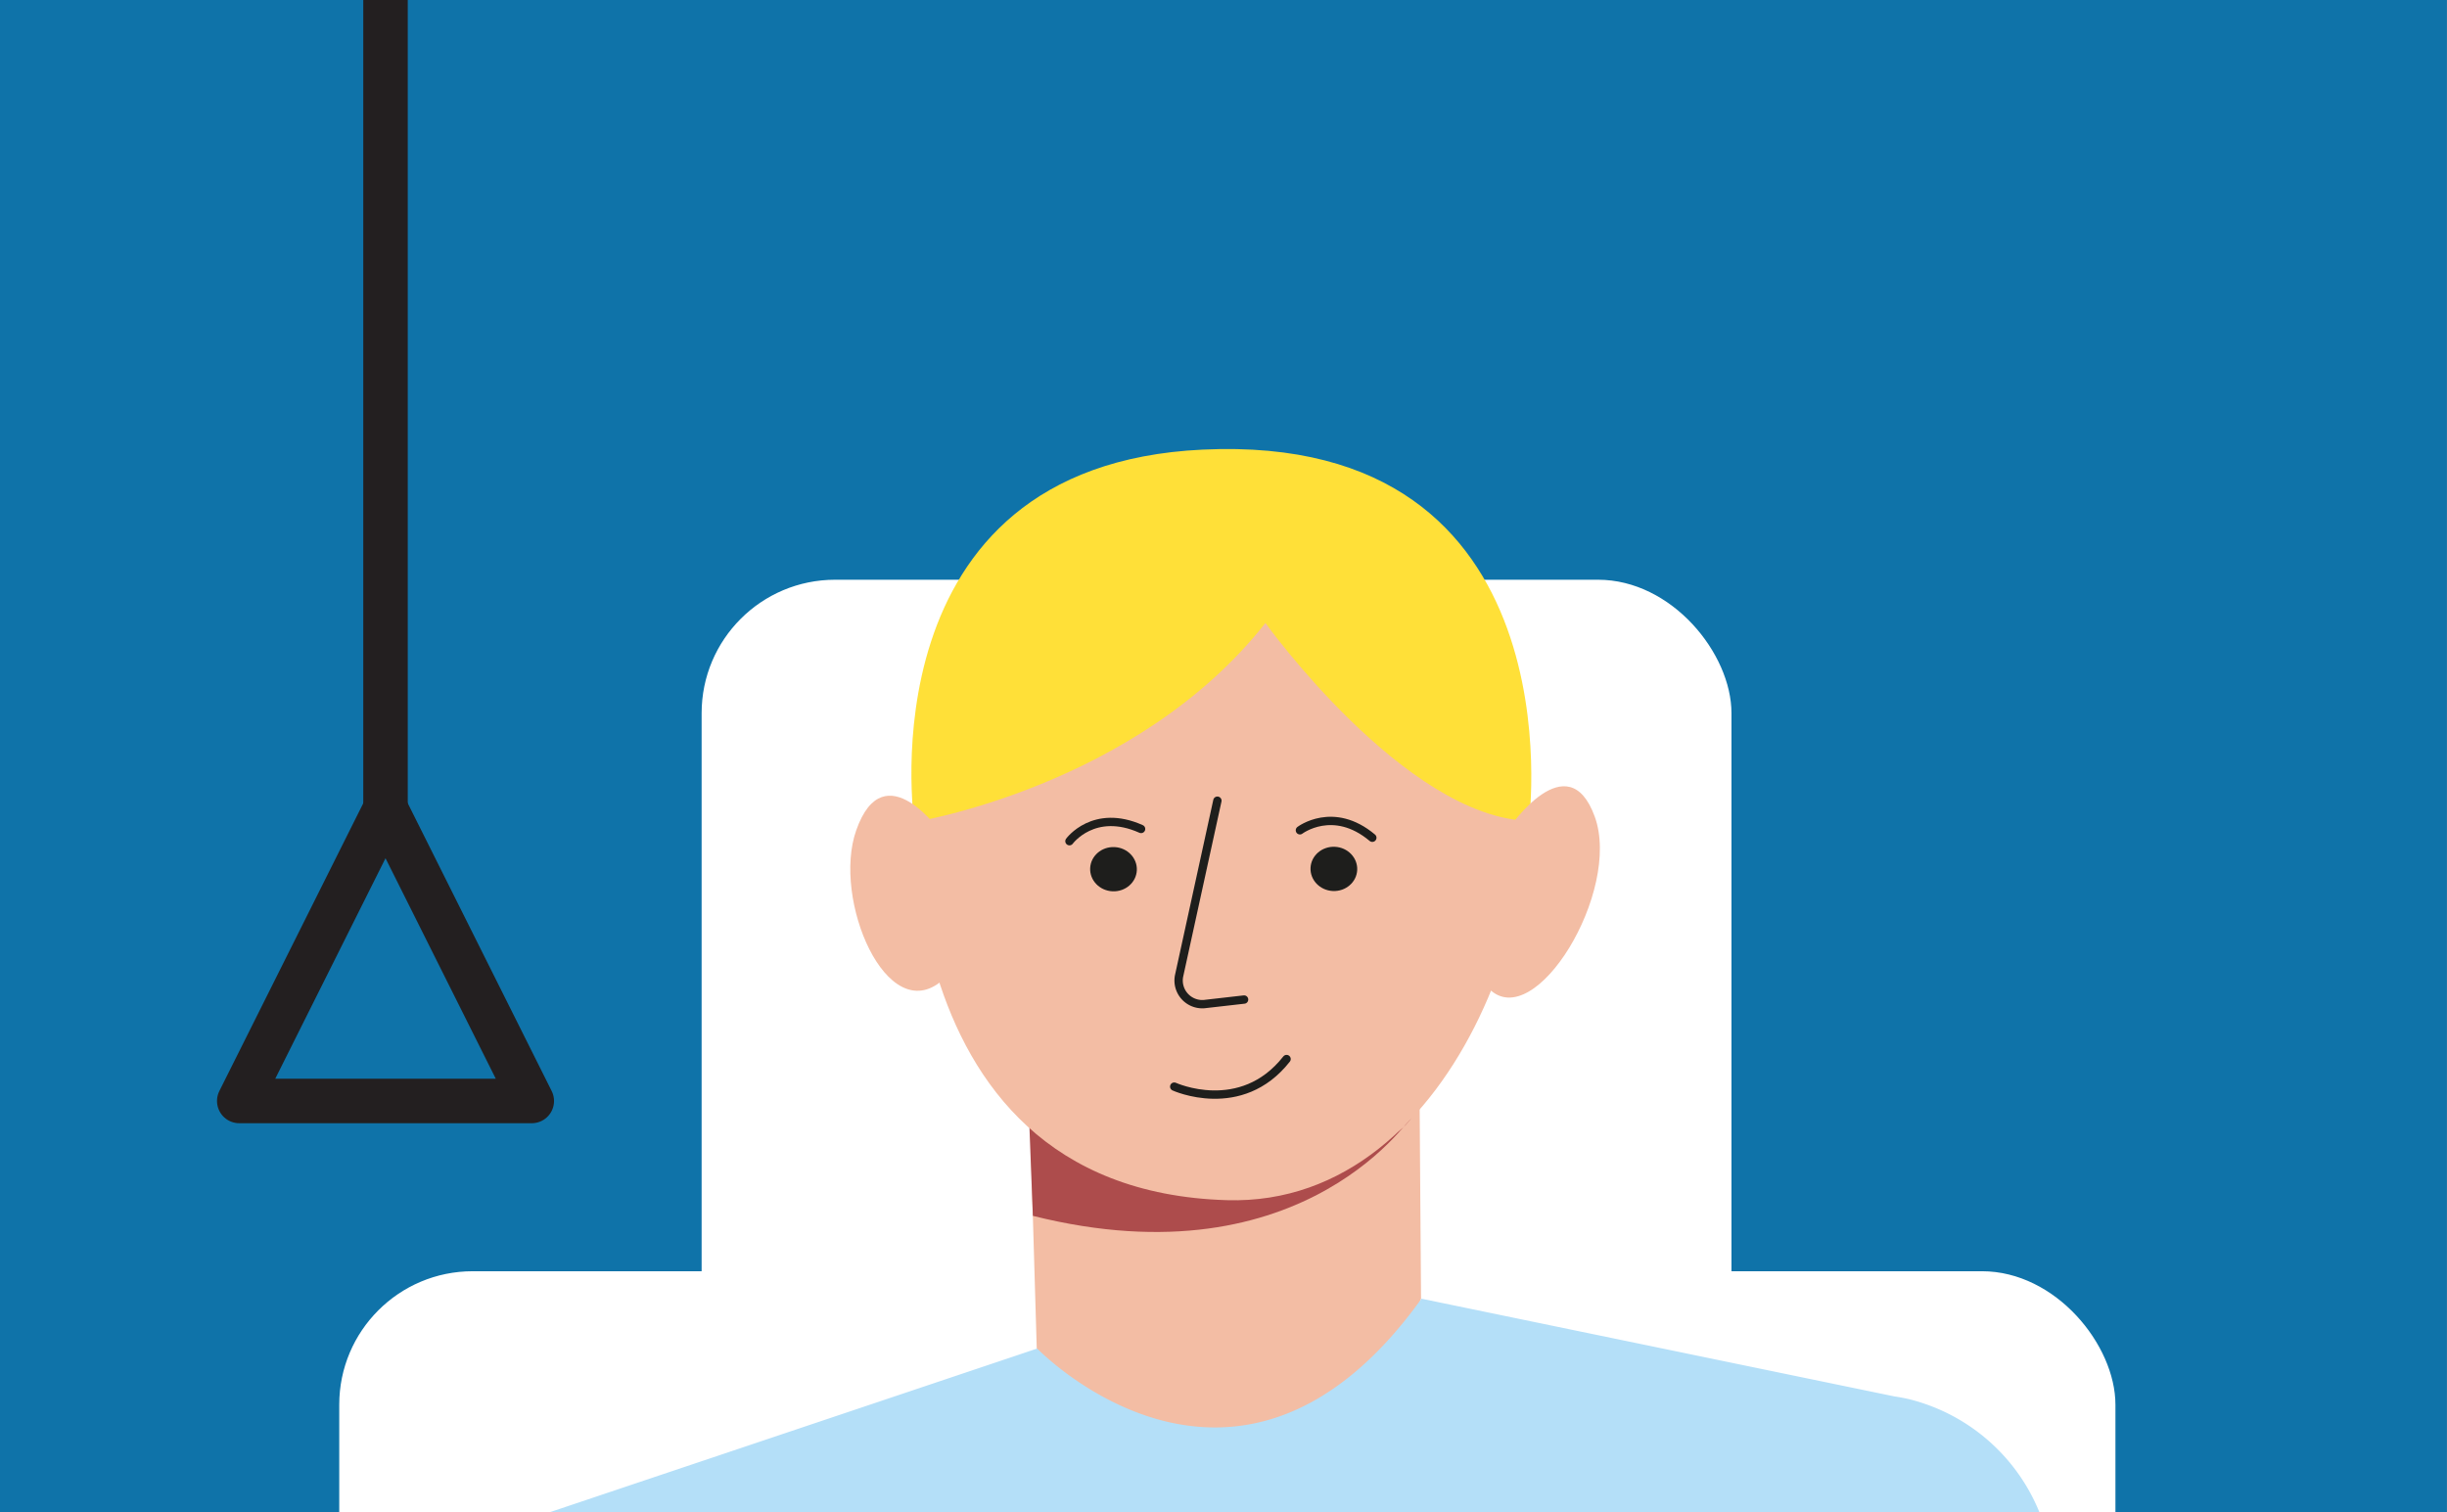 <svg id="Calque_1" data-name="Calque 1" xmlns="http://www.w3.org/2000/svg" xmlns:xlink="http://www.w3.org/1999/xlink" viewBox="0 0 220 136"><rect x="0" y="0" width="220" height="136" fill="#808080" stroke="none"/><defs><style>.cls-1,.cls-10,.cls-12{fill:none;}.cls-2{clip-path:url(#clip-path);}.cls-3{clip-path:url(#clip-path-2);}.cls-4{fill:#0f73a9;}.cls-5{fill:#fff;}.cls-6{fill:#f3bda4;}.cls-7{fill:#ad4c4c;}.cls-8{fill:#ffe038;}.cls-9{fill:#b4dff8;}.cls-10{stroke:#1e1e1c;stroke-width:0.75px;}.cls-10,.cls-12{stroke-linecap:round;stroke-linejoin:round;}.cls-11{fill:#1e1e1c;}.cls-12{stroke:#231f20;stroke-width:4px;}</style><clipPath id="clip-path"><rect class="cls-1" x="-0.31" y="-6" width="220.31" height="142"/></clipPath><clipPath id="clip-path-2"><rect class="cls-1" x="-28.41" y="-35.57" width="248.4" height="172"/></clipPath></defs><title>Plan de travail 180</title><g class="cls-2"><g class="cls-3"><polygon class="cls-4" points="220 136 -0.31 136 -0.33 -1.17 220 -1.8 220 136"/><rect class="cls-5" x="30.5" y="114.31" width="159.69" height="63.02" rx="12" ry="12"/><rect class="cls-5" x="63.08" y="52.13" width="92.59" height="87.36" rx="12" ry="12"/><polygon class="cls-6" points="120.88 49.69 127.54 86.58 127.76 116.78 113.03 153.77 93.21 121.26 92.41 94.08 120.88 49.69"/><path class="cls-7" d="M92.86,109.33l-.45-11.65s30.52,11,34.78,2.33C127.19,100,117.48,115.5,92.86,109.33Z"/><path class="cls-6" d="M82.22,68.05s-4,38.92,28.08,39.87c21.18.63,30.67-29.95,26.08-43.74s-26.3-12.78-26.3-12.78"/><path class="cls-8" d="M82.19,73.92s20-3.19,31.58-17.9c0,0,12.54,17.47,23.7,17.8,0,0,4.55-35-29.35-33.39C77.57,41.87,82.19,73.92,82.19,73.92Z"/><path class="cls-9" d="M184.58,141.39a17.11,17.11,0,0,0-13-15.59c-.41-.09-.82-.17-1.24-.23l-42.54-8.79c-16.59,23.11-34.55,4.48-34.55,4.48l-44.66,15a12.91,12.91,0,0,0-8.81,12.1L38.82,163h149Z"/><path class="cls-6" d="M135.69,74.44s5.26-7.7,7.69-1S138,93,133.88,88.92"/><path class="cls-6" d="M84.71,75s-5.2-7.53-7.73-.34c-2.19,6.21,2.75,17.79,7.73,13.5"/><path class="cls-10" d="M105.57,97.71s6,2.74,10.1-2.48"/><ellipse class="cls-11" cx="100.1" cy="78.16" rx="1.99" ry="2.1" transform="translate(17.49 174.61) rotate(-87.4)"/><path class="cls-10" d="M96.15,75.64s2.19-3,6.44-1.1"/><ellipse class="cls-11" cx="119.92" cy="78.12" rx="1.99" ry="2.1" transform="translate(36.2 194.21) rotate(-87.28)"/><path class="cls-10" d="M116.87,74.66s3-2.28,6.51.67"/><path class="cls-10" d="M109.45,72,106,87.78a2.13,2.13,0,0,0,2.43,2.49l3.42-.39"/></g><line class="cls-12" x1="34.66" y1="-4.4" x2="34.66" y2="72.7"/><polygon class="cls-12" points="47.81 99 21.51 99 34.66 72.7 47.81 99"/></g></svg>